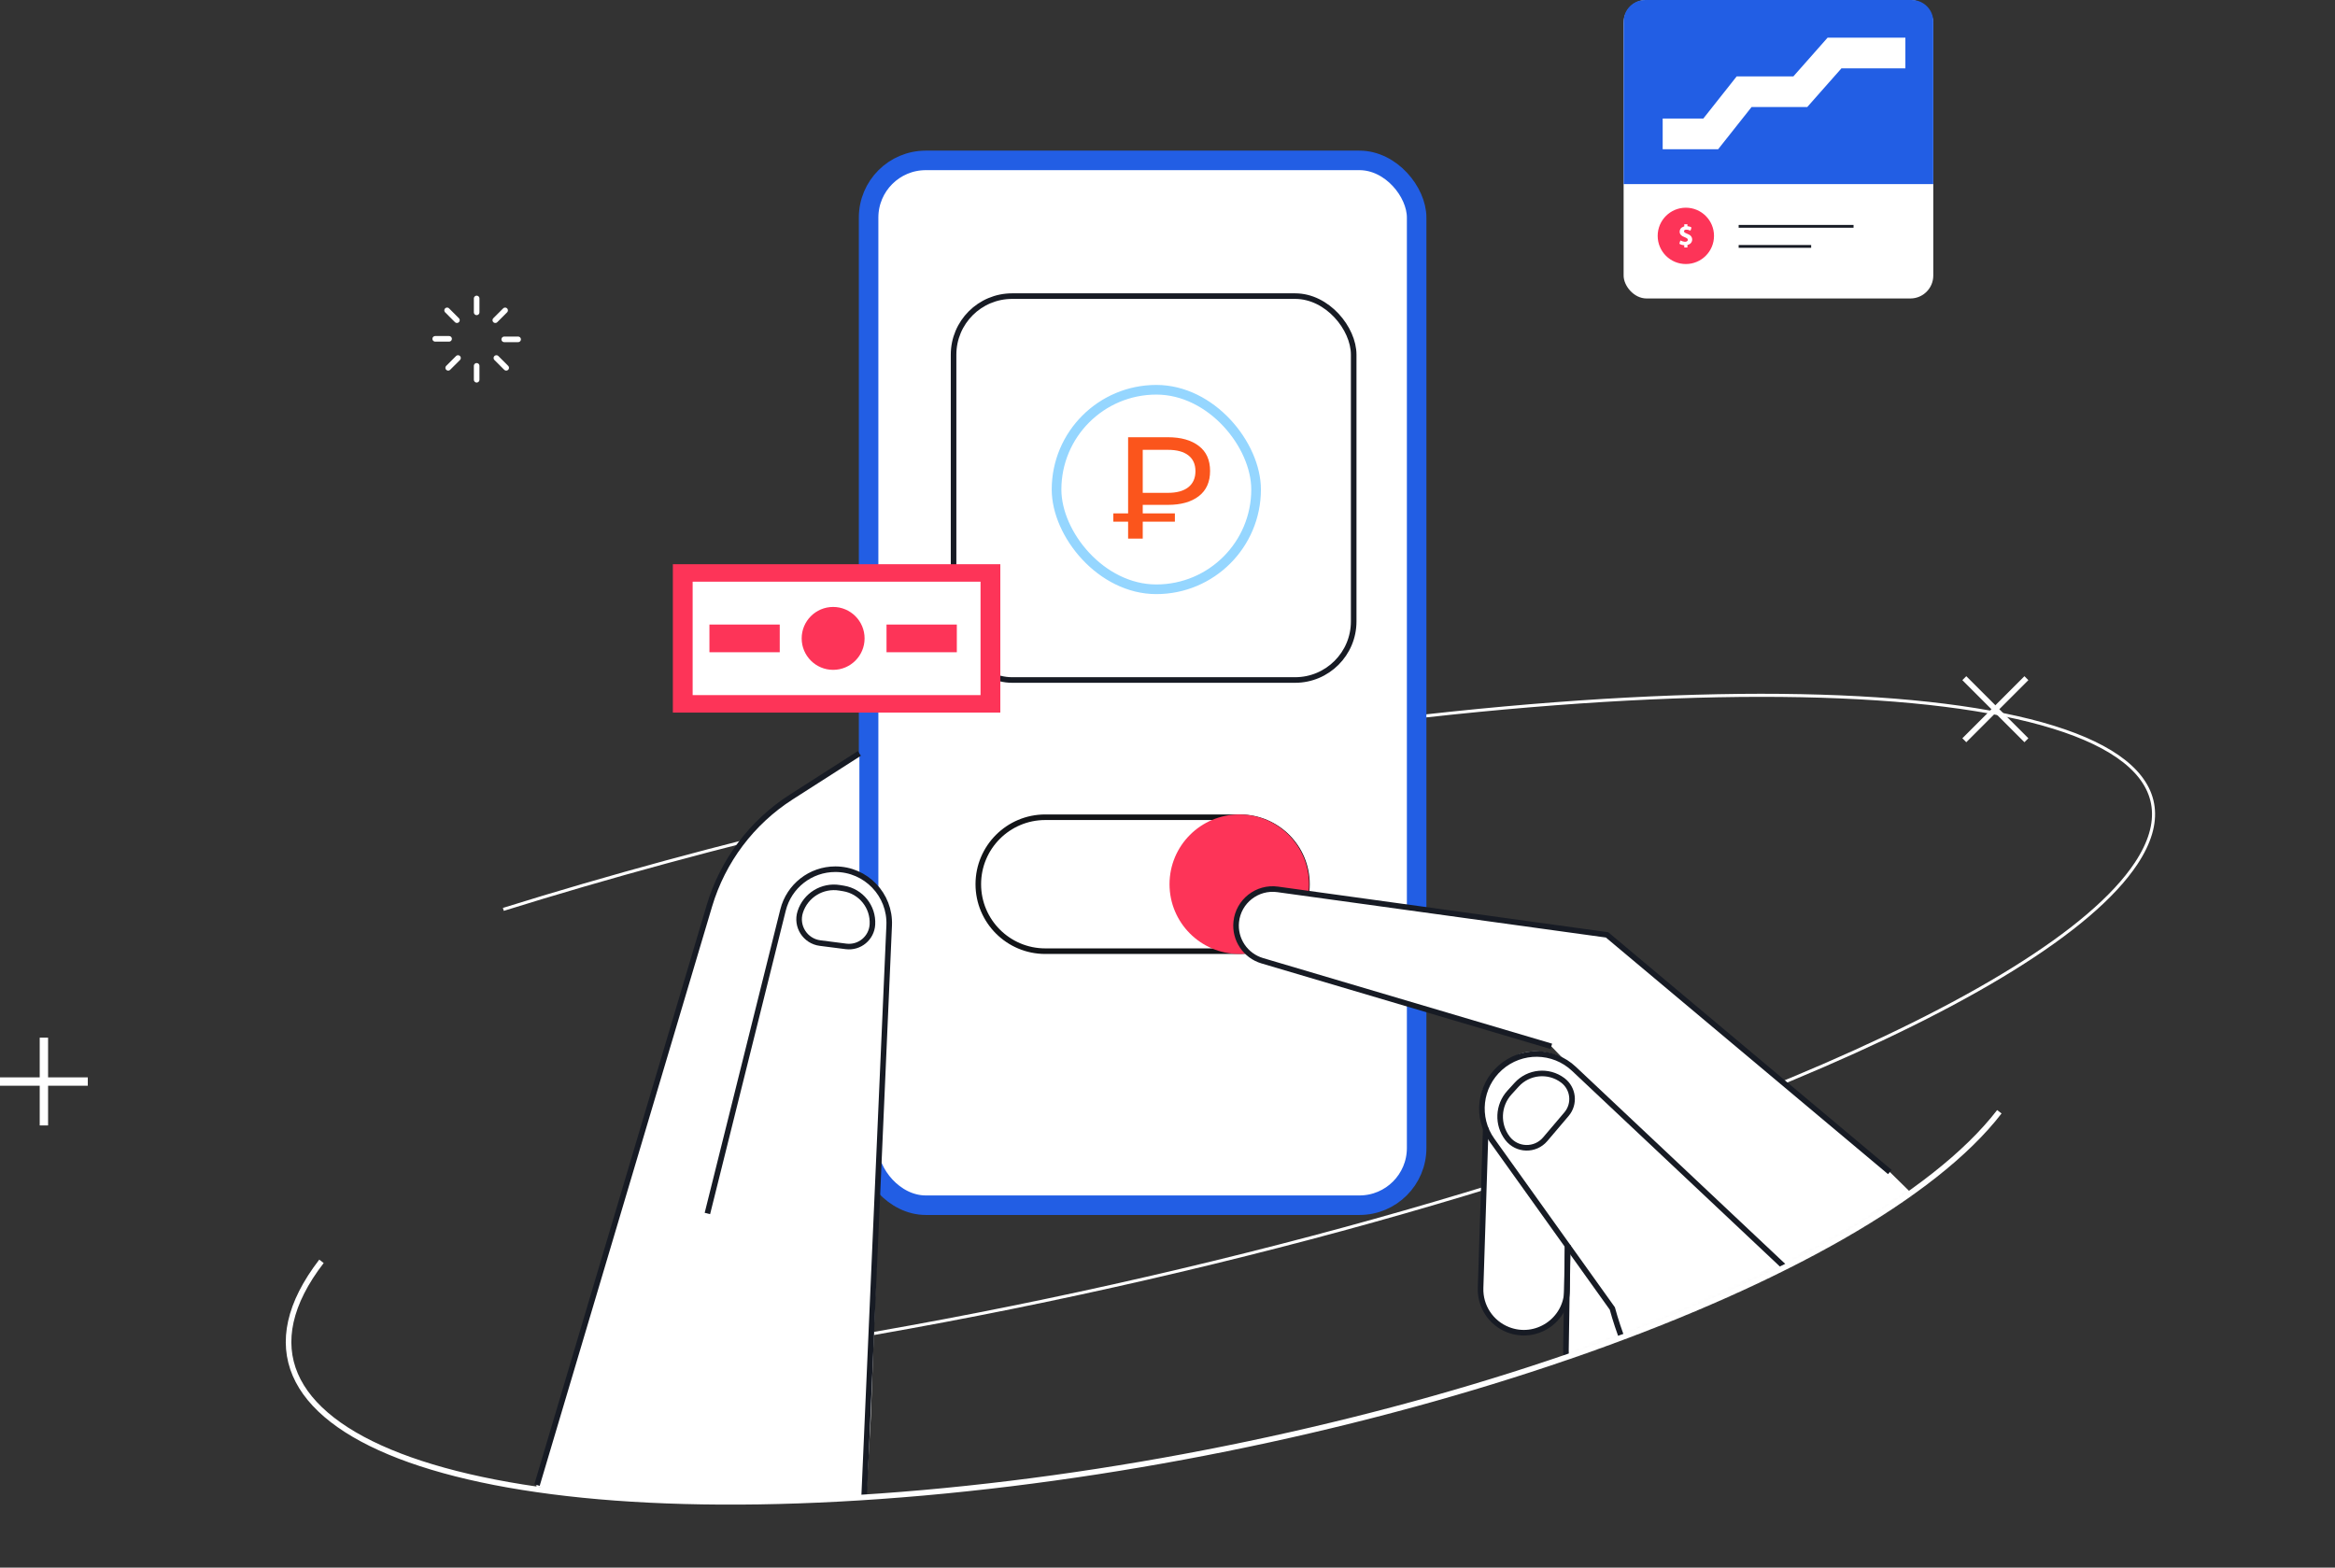 <?xml version="1.0" encoding="UTF-8"?> <svg xmlns="http://www.w3.org/2000/svg" width="837" height="562" viewBox="0 0 837 562" fill="none"><rect x="0" y="0" width="837" height="562" fill="#333333" stroke="none"/> <path d="M288.796 482.163C421.675 460.762 550.819 424.887 642.136 386.878C704.861 360.77 749.738 333.655 765.717 309.533C804.958 250.293 655.055 231.535 430.9 267.637C342.393 281.891 255.544 302.567 180.426 326.017" stroke="white" stroke-width="1.1"></path> <rect x="311.357" y="57.5" width="196.451" height="374.565" rx="20.5" fill="white" stroke="#225EE4" stroke-width="7"></rect> <path d="M374.689 292.98H444.478C457.737 292.98 468.486 303.729 468.486 316.988C468.486 330.248 457.737 340.996 444.478 340.996H374.689C361.429 340.996 350.681 330.248 350.681 316.988C350.681 303.729 361.429 292.98 374.689 292.98Z" stroke="#121417" stroke-width="2"></path> <circle cx="444.235" cy="316.989" r="25.008" fill="#FD3458"></circle> <path d="M318.579 331.376L312.135 508.427L310.51 536.475C281.28 538.119 216.696 539.701 192.201 532.875L254.291 324.678C259.087 308.596 269.502 294.771 283.637 285.724L308.057 270.096V313.118C314.77 316.688 318.856 323.777 318.579 331.376Z" fill="white"></path> <path d="M309.751 536.702L318.732 331.775C319.213 320.783 310.432 311.609 299.431 311.609V311.609C290.56 311.609 282.83 317.649 280.684 326.256L253.571 435.037M192.495 532.399L254.298 324.706C259.089 308.606 269.509 294.766 283.657 285.712L308.057 270.096" stroke="#171B24" stroke-width="2"></path> <path d="M302.403 318.517L301.007 318.285C294.803 317.255 288.782 320.927 286.859 326.914C285.21 332.044 288.623 337.411 293.967 338.094L303.268 339.284C308.103 339.903 312.448 336.293 312.727 331.427C313.088 325.119 308.637 319.552 302.403 318.517Z" stroke="#171B24" stroke-width="2"></path> <mask id="mask0_961_16079" style="mask-type:alpha" maskUnits="userSpaceOnUse" x="251" y="301" width="478" height="237"> <path d="M716.186 398.612C693.019 428.7 638.497 459.037 568.74 483.74C499.039 508.424 414.367 527.392 331.266 534.771C289.701 538.461 267.356 536.87 257.86 531.523C253.122 528.855 251.591 525.256 252.452 520.917C253.314 516.572 256.58 511.454 261.527 505.716C270.101 495.771 283.635 484.065 298.192 471.474C300.467 469.506 302.768 467.516 305.078 465.508C322.132 450.686 339.682 434.906 351.417 419.666C363.162 404.411 367.764 390.488 370.678 377.984C371.407 374.856 372.031 371.815 372.634 368.864L372.687 368.604C373.272 365.744 373.839 362.969 374.466 360.277C375.76 354.727 377.306 349.552 379.772 344.746C382.238 339.941 385.606 335.542 390.509 331.527C395.402 327.521 401.896 323.84 410.723 320.501C428.43 313.803 455.335 308.552 496.914 304.86C579.998 297.483 646.476 305.835 686.342 323.599C706.275 332.482 719.542 343.711 724.916 356.49C730.291 369.27 727.765 383.575 716.186 398.612Z" fill="#71C1FF" stroke="black"></path> </mask> <g mask="url(#mask0_961_16079)"> <path d="M576.064 335.152L677.424 420.164L684.915 427.516L693.521 448.493L596.973 510.616L586.488 490.956C585.976 495.054 579.359 497.445 576.114 498.128C567.98 498.128 561.385 491.534 561.385 483.4V464.701C560.59 472.029 554.402 477.582 547.03 477.582H546.448C537.922 477.582 531.089 470.523 531.368 462.001L533.166 407.007C532.51 404.907 531.174 400.339 530.859 395.615C530.465 389.71 534.296 384.291 542.169 379.174C548.467 375.08 556.445 377.468 559.988 379.174L556.082 375.115L452.466 344.426C446.403 342.63 442.483 336.768 443.14 330.479C443.911 323.101 450.639 317.828 457.988 318.843L576.064 335.152Z" fill="white"></path> <path d="M532.578 404.302L530.729 461.771C530.518 468.317 534.445 474.289 540.54 476.689V476.689C550.613 480.655 561.546 473.334 561.713 462.509L561.965 446.271" stroke="#171B24" stroke-width="2"></path> <path d="M561.905 446.869L561.326 483.872C561.172 489.638 564.584 494.879 569.845 496.956C576.21 499.471 582.818 496.658 586.01 491.375" stroke="#171B24" stroke-width="2"></path> <path d="M677.424 420.164L576.064 335.152L457.988 318.843C450.639 317.828 443.911 323.101 443.14 330.479V330.479C442.483 336.768 446.403 342.63 452.466 344.426L556.082 375.115" stroke="#171B24" stroke-width="2"></path> <path d="M616.707 538.737C609.325 524.459 587.276 503.187 577.952 469.094L534.854 408.804C529.037 400.668 530.292 389.455 537.762 382.806V382.806C545.336 376.064 556.805 376.224 564.188 383.174L640.601 455.107" stroke="#171B24" stroke-width="2"></path> <path d="M543.648 388.864L541.066 391.702C536.905 396.275 536.614 403.171 540.374 408.079C543.741 412.474 550.305 412.639 553.889 408.419L561.528 399.425C564.663 395.735 564.029 390.165 560.146 387.273C555.056 383.481 547.919 384.17 543.648 388.864Z" stroke="#171B24" stroke-width="2"></path> </g> <rect x="341.815" y="106.158" width="143.428" height="137.624" rx="21" stroke="#171B24" stroke-width="2"></rect> <rect x="582" width="111" height="107" rx="8.21" fill="white"></rect> <path d="M582 7.73C582 3.461 585.461 0 589.73 0H685.27C689.539 0 693 3.461 693 7.73V66H582V7.73Z" fill="#225EE4"></path> <path d="M596 48H613.225L625.195 32.88H645.339L657.601 19H683" stroke="white" stroke-width="11"></path> <circle cx="604.304" cy="84.558" r="10.096" fill="#FD3458"></circle> <path d="M623.236 81.14H664.418" stroke="#171B24"></path> <path d="M623.236 88.336H649.225" stroke="#171B24"></path> <path fill-rule="evenodd" clip-rule="evenodd" d="M604.874 80.4H603.735V81.175C603.63 81.201 603.529 81.232 603.429 81.269C602.63 81.559 602.136 82.105 602.083 82.978C602.036 83.751 602.439 84.273 603.073 84.653C603.34 84.813 603.625 84.928 603.911 85.044C604.045 85.097 604.178 85.151 604.31 85.21C604.472 85.281 604.626 85.362 604.761 85.475C605.158 85.804 605.086 86.352 604.613 86.559C604.361 86.67 604.094 86.697 603.82 86.663C603.397 86.61 602.991 86.499 602.61 86.301C602.387 86.184 602.321 86.215 602.245 86.457C602.18 86.666 602.121 86.877 602.063 87.088L602.063 87.088C601.985 87.372 602.014 87.439 602.285 87.572C602.63 87.74 602.999 87.825 603.375 87.885C603.475 87.901 603.598 87.911 603.735 87.916V88.716H604.874V87.827C604.948 87.81 605.017 87.791 605.077 87.77C605.503 87.654 605.867 87.425 606.146 87.083C606.924 86.137 606.628 84.753 605.527 84.144C605.221 83.975 604.898 83.841 604.575 83.708L604.575 83.708L604.452 83.656C604.241 83.569 604.039 83.467 603.861 83.326C603.511 83.045 603.578 82.591 603.989 82.411C604.105 82.36 604.227 82.343 604.35 82.336C604.826 82.311 605.278 82.398 605.709 82.605C605.923 82.709 605.994 82.676 606.066 82.453C606.115 82.302 606.159 82.149 606.202 81.996L606.202 81.996C606.227 81.91 606.252 81.824 606.277 81.738C606.324 81.578 606.266 81.472 606.115 81.405C605.839 81.283 605.556 81.196 605.258 81.148C605.123 81.127 604.995 81.111 604.874 81.1V80.4Z" fill="white"></path> <path d="M716.684 398.567C669.966 459.241 497.272 520.399 330.961 535.166C164.651 549.934 68.518 512.858 115.237 452.184" stroke="white" stroke-width="2"></path> <rect x="241.194" y="202.27" width="117.379" height="53.193" fill="#FD3458"></rect> <rect x="248.287" y="208.537" width="103.195" height="40.658" fill="white"></rect> <rect x="254.303" y="223.901" width="25.202" height="9.929" fill="#FD3458"></rect> <rect x="317.781" y="223.901" width="25.202" height="9.929" fill="#FD3458"></rect> <circle cx="298.643" cy="228.866" r="11.276" fill="#FD3458"></circle> <path d="M31.47 387.735H-9.04937e-05" stroke="white" stroke-width="3"></path> <path d="M15.735 372L15.735 403.47" stroke="white" stroke-width="3"></path> <path d="M170.861 107L170.861 111.977" stroke="white" stroke-width="2" stroke-linecap="round"></path> <path d="M181.064 111.268L177.545 114.788" stroke="white" stroke-width="2" stroke-linecap="round"></path> <path d="M170.861 136.134L170.861 131.156" stroke="white" stroke-width="2" stroke-linecap="round"></path> <path d="M160.657 131.865L164.177 128.346" stroke="white" stroke-width="2" stroke-linecap="round"></path> <path d="M185.722 121.662L180.744 121.662" stroke="white" stroke-width="2" stroke-linecap="round"></path> <path d="M181.453 131.866L177.934 128.346" stroke="white" stroke-width="2" stroke-linecap="round"></path> <path d="M156 121.472L160.977 121.472" stroke="white" stroke-width="2" stroke-linecap="round"></path> <path d="M160.268 111.268L163.788 114.788" stroke="white" stroke-width="2" stroke-linecap="round"></path> <path d="M726.379 265.379L704.126 243.126" stroke="white" stroke-width="2"></path> <path d="M726.378 243.126L704.126 265.379" stroke="white" stroke-width="2"></path> <rect x="378.73" y="139.73" width="71.525" height="71.525" rx="35.762" fill="white" stroke="#95D6FF" stroke-width="3.461"></rect> <path d="M404.38 193.09V156.75H418.656C423.328 156.75 427.014 157.789 429.713 159.865C432.413 161.907 433.762 164.901 433.762 168.846C433.762 172.792 432.413 175.803 429.713 177.879C427.014 179.956 423.328 180.994 418.656 180.994H407.287L409.623 178.554V193.09H404.38ZM409.623 179.073L407.287 176.685H418.656C421.84 176.685 424.28 176.01 425.976 174.66C427.671 173.311 428.519 171.39 428.519 168.898C428.519 166.441 427.671 164.555 425.976 163.24C424.28 161.924 421.84 161.267 418.656 161.267H407.287L409.623 158.671V179.073ZM399.084 187.016V184.057H421.148V187.016H399.084Z" fill="#FB551C"></path> </svg> 